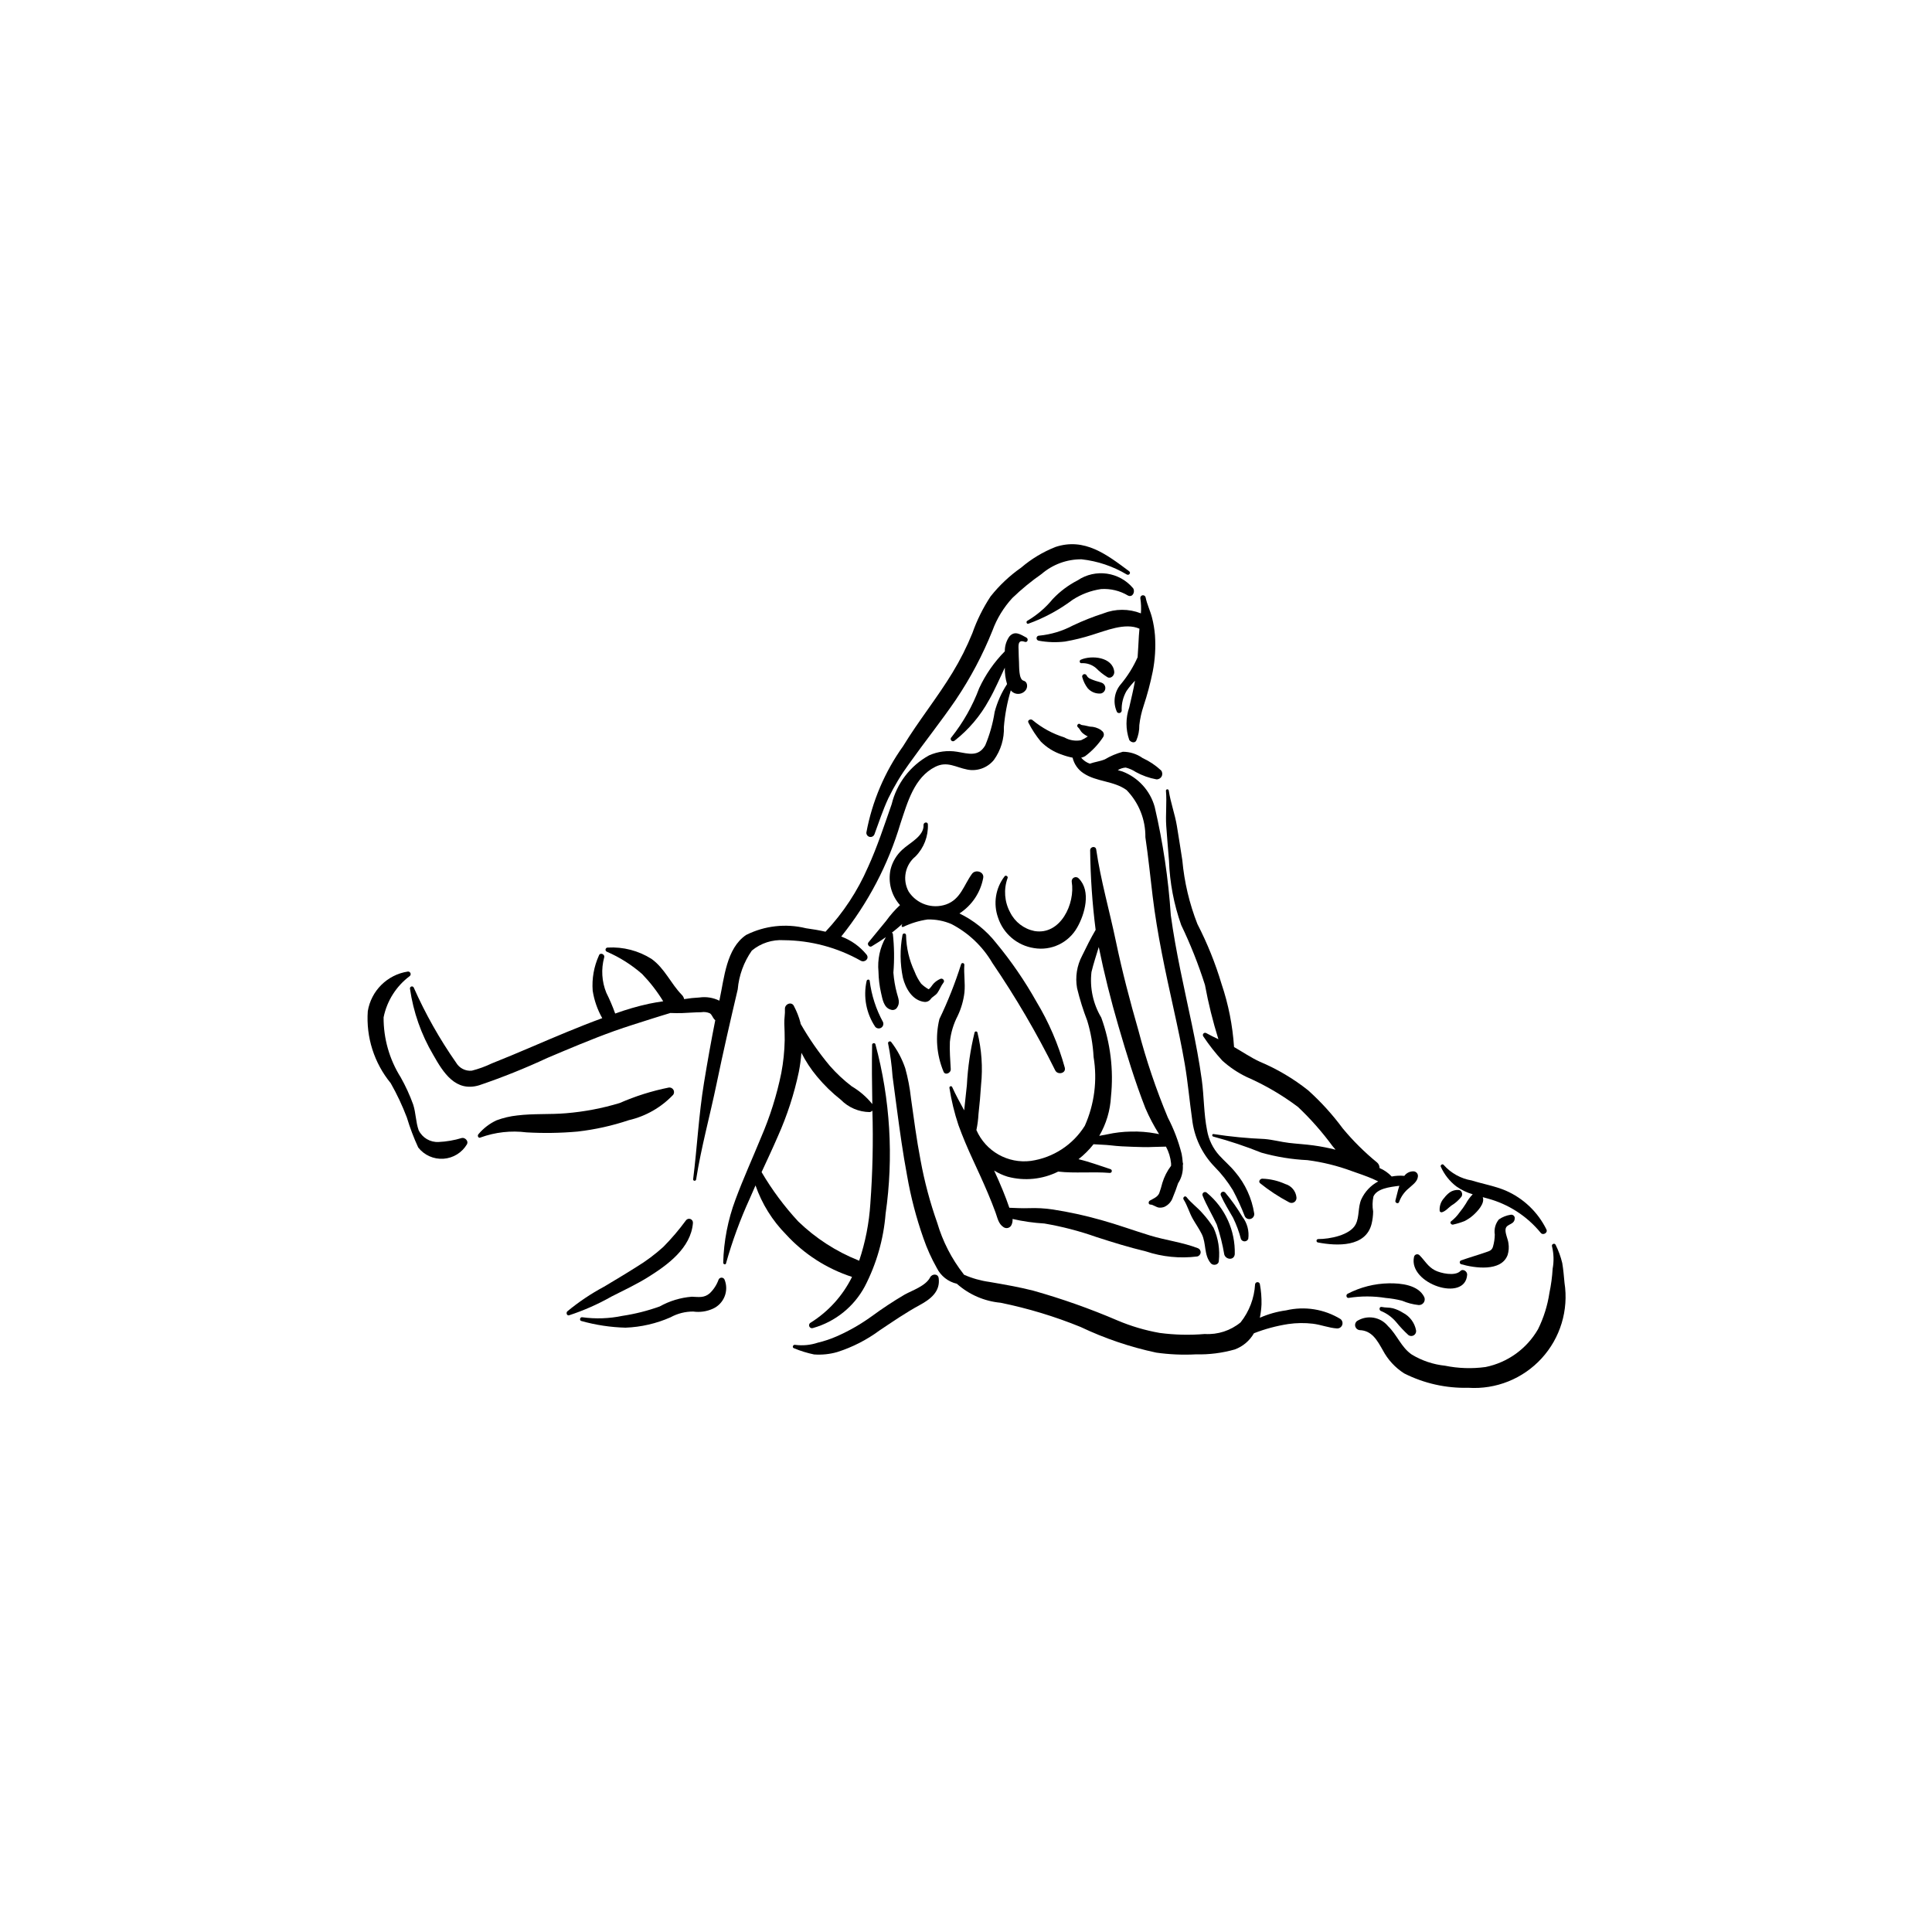 <?xml version="1.0" encoding="UTF-8"?>
<!-- Uploaded to: SVG Repo, www.svgrepo.com, Generator: SVG Repo Mixer Tools -->
<svg fill="#000000" width="800px" height="800px" version="1.1" viewBox="144 144 512 512" xmlns="http://www.w3.org/2000/svg">
 <g>
  <path d="m325.79 467.4c-1.828 2.496-3.836 4.852-6.012 7.051-2.191 1.984-4.57 3.762-7.102 5.297-2.844 1.812-5.746 3.531-8.641 5.262-3.438 1.844-6.684 4.023-9.688 6.512-0.391 0.359-0.145 1.215 0.469 1.047v-0.004c3.902-1.277 7.672-2.945 11.246-4.973 3.25-1.641 6.562-3.203 9.656-5.125 5.188-3.227 11.395-7.727 11.918-14.371v-0.004c0.035-0.457-0.238-0.879-0.664-1.039-0.43-0.16-0.91-0.02-1.184 0.348z"/>
  <path d="m336 483.08c-0.148-0.309-0.461-0.5-0.801-0.488-0.34 0.008-0.645 0.219-0.773 0.535-0.488 1.359-1.285 2.59-2.328 3.598-1.5 1.297-2.914 0.984-4.758 0.918-2.992 0.238-5.894 1.117-8.516 2.582-3.199 1.148-6.504 1.984-9.867 2.488-3.512 0.734-7.125 0.855-10.68 0.367-0.566-0.09-0.801 0.852-0.23 0.992 3.82 1.074 7.762 1.668 11.727 1.773 4.113-0.156 8.164-1.09 11.93-2.75 1.84-1.008 3.906-1.531 6.004-1.523 1.762 0.25 3.562-0.004 5.188-0.738 2.965-1.316 4.34-4.758 3.106-7.754z"/>
  <path d="m375.99 420.72c-0.137-0.434-0.859-0.301-0.867 0.137-0.113 5.25-0.035 10.492 0.047 15.73l-0.004 0.004c-1.516-1.879-3.359-3.469-5.438-4.695-2.109-1.609-4.051-3.426-5.801-5.418-2.91-3.477-5.504-7.207-7.754-11.148l-0.051-0.324c-0.395-1.492-0.961-2.938-1.68-4.305-0.586-1.422-2.508-0.652-2.43 0.715 0.074 1.254-0.211 2.594-0.16 3.883 0.055 1.449 0.113 2.898 0.102 4.352-0.055 2.922-0.355 5.836-0.902 8.711-1.199 5.887-3.012 11.637-5.402 17.152-2.234 5.465-4.691 10.844-6.742 16.383v0.004c-2.004 5.359-3.102 11.012-3.25 16.734-0.012 0.406 0.633 0.625 0.746 0.172h-0.004c1.648-5.867 3.75-11.602 6.281-17.145 0.5-1.176 1.016-2.348 1.539-3.512 1.699 4.883 4.465 9.324 8.098 13.004 4.758 5.191 10.781 9.062 17.477 11.238-2.453 4.981-6.246 9.176-10.953 12.121-0.375 0.184-0.535 0.633-0.363 1.012 0.168 0.383 0.605 0.562 0.992 0.41 5.879-1.66 10.828-5.637 13.711-11.02 3.102-5.984 4.973-12.523 5.508-19.242 2.16-15.012 1.242-30.309-2.699-44.953zm-1.34 42.266c-0.328 5.148-1.324 10.234-2.965 15.125l-0.172-0.082c-5.945-2.371-11.367-5.879-15.969-10.328-3.703-3.996-6.961-8.383-9.719-13.078 1.457-3.152 2.938-6.297 4.316-9.488 2.453-5.477 4.316-11.203 5.555-17.078 0.328-1.672 0.555-3.359 0.684-5.055 1.129 2.242 2.512 4.352 4.125 6.277 1.883 2.277 4.004 4.344 6.324 6.168 2.016 2.062 4.766 3.238 7.648 3.269 0.277-0.039 0.535-0.18 0.715-0.395 0.246 8.227 0.062 16.457-0.543 24.664z"/>
  <path d="m392.76 482.73c-0.172-1.277-1.762-1.184-2.258-0.227-1.195 2.316-4.668 3.41-6.805 4.602-2.996 1.766-5.902 3.684-8.707 5.742-2.875 2.078-5.961 3.848-9.211 5.281-1.633 0.719-3.328 1.289-5.066 1.699-1.918 0.637-3.957 0.836-5.965 0.578-0.59-0.164-0.926 0.727-0.332 0.895v0.004c1.719 0.715 3.504 1.266 5.328 1.641 2.066 0.148 4.141-0.066 6.129-0.637 4.023-1.281 7.805-3.211 11.199-5.719 3.527-2.359 6.977-4.731 10.707-6.758 2.824-1.531 5.453-3.578 4.981-7.102z"/>
  <path d="m378.01 414.86c-1.852-3.387-3.051-7.094-3.531-10.922-0.023-0.488-0.742-0.41-0.812 0.023-0.938 4.195-0.109 8.594 2.285 12.164 0.391 0.449 1.055 0.551 1.566 0.238 0.508-0.312 0.715-0.949 0.492-1.504z"/>
  <path d="m393.23 403.4c-0.664 0.281-1.266 0.691-1.77 1.207-0.449 0.449-0.801 1.195-1.359 1.562-0.719-0.402-1.383-0.898-1.977-1.469-0.73-0.992-1.32-2.078-1.754-3.231-1.422-3.004-2.191-6.277-2.254-9.605 0.008-0.25-0.18-0.461-0.426-0.488-0.25-0.023-0.477 0.145-0.52 0.391-0.703 3.754-0.664 7.606 0.105 11.344 0.719 2.844 2.512 6.027 5.695 6.406 0.656 0.066 1.297-0.227 1.68-0.766 0.395-0.578 1.285-0.953 1.742-1.586 0.641-0.887 0.973-1.918 1.648-2.777 0.422-0.535-0.234-1.223-0.812-0.988z"/>
  <path d="m399.56 399.7c0.02-0.238-0.156-0.453-0.398-0.477-0.242-0.023-0.457 0.148-0.484 0.391-1.566 4.945-3.477 9.773-5.727 14.445-1.121 4.613-0.75 9.465 1.062 13.852 0.379 1.188 2 0.484 1.945-0.574-0.125-2.391-0.336-4.844-0.227-7.234 0.25-2.41 0.953-4.754 2.074-6.902 0.93-1.957 1.535-4.055 1.785-6.207 0.242-2.441-0.195-4.863-0.031-7.293z"/>
  <path d="m499.23 493.55c-4.309-2.629-9.48-3.449-14.395-2.293-2.402 0.324-4.746 0.984-6.961 1.961 0.234-1.164 0.379-2.348 0.438-3.535 0.039-1.801-0.105-3.606-0.434-5.379-0.059-0.309-0.332-0.531-0.648-0.52-0.316 0.008-0.578 0.246-0.621 0.559-0.207 3.68-1.547 7.207-3.836 10.098-2.664 2.195-6.059 3.297-9.504 3.082-3.977 0.34-7.977 0.242-11.93-0.281-3.852-0.676-7.613-1.789-11.215-3.316-7.277-3.125-14.754-5.766-22.379-7.91-3.805-0.957-7.637-1.617-11.5-2.285h0.004c-2.336-0.32-4.613-0.961-6.769-1.91l-0.133-0.176h0.004c-3.164-4.051-5.531-8.664-6.981-13.598-1.91-5.398-3.387-10.941-4.418-16.574-1.055-5.473-1.773-11.012-2.551-16.527h0.004c-0.293-2.648-0.793-5.269-1.504-7.836-0.852-2.512-2.109-4.867-3.727-6.969-0.262-0.363-0.941-0.078-0.82 0.367l-0.004 0.004c0.582 2.887 0.977 5.809 1.184 8.746l1.141 8.582c0.785 5.902 1.602 11.805 2.699 17.656 0.977 5.656 2.43 11.223 4.336 16.637 0.941 2.734 2.129 5.379 3.555 7.898 1.051 2.117 3 3.648 5.305 4.176 3.223 2.875 7.289 4.641 11.59 5.035 7.25 1.48 14.344 3.625 21.195 6.414 6.402 3.043 13.137 5.328 20.066 6.805 3.481 0.492 7.004 0.645 10.516 0.457 3.473 0.09 6.945-0.348 10.289-1.297 2.144-0.789 3.941-2.309 5.078-4.293 2.938-1.145 5.988-1.965 9.102-2.445 2.156-0.312 4.344-0.34 6.508-0.086 2.16 0.262 4.219 1.109 6.383 1.254v-0.004c0.613 0.043 1.18-0.324 1.395-0.898 0.215-0.578 0.027-1.227-0.461-1.598z"/>
  <path d="m266.42 445.57c-2.012 0.617-4.094 0.977-6.195 1.07-2.223 0.113-4.301-1.113-5.277-3.113-0.777-2.195-0.727-4.555-1.438-6.769h0.004c-0.906-2.512-2.019-4.945-3.332-7.269-2.988-4.758-4.559-10.27-4.523-15.887 0.887-4.375 3.356-8.273 6.938-10.941 0.227-0.195 0.297-0.516 0.172-0.789-0.121-0.273-0.406-0.438-0.703-0.398-5.438 0.84-9.711 5.086-10.598 10.512-0.48 6.902 1.695 13.723 6.078 19.07 1.66 2.922 3.09 5.961 4.281 9.102 0.816 2.715 1.82 5.367 3.008 7.941 1.602 2.039 4.109 3.156 6.699 2.977 2.586-0.176 4.918-1.621 6.231-3.859 0.434-0.836-0.512-1.797-1.344-1.645z"/>
  <path d="m321.25 432.21c-4.481 0.898-8.848 2.273-13.031 4.106-4.641 1.406-9.414 2.312-14.246 2.707-4.281 0.363-8.609 0.055-12.883 0.582-1.887 0.199-3.746 0.637-5.523 1.301-1.836 0.859-3.461 2.109-4.766 3.66-0.383 0.387-0.027 1.176 0.543 0.887v-0.004c3.898-1.418 8.082-1.883 12.195-1.359 4.5 0.258 9.012 0.188 13.504-0.211 4.625-0.527 9.184-1.539 13.598-3.019 4.508-1.043 8.609-3.394 11.785-6.758 0.266-0.398 0.273-0.918 0.02-1.324-0.254-0.406-0.719-0.629-1.195-0.566z"/>
  <path d="m415.25 324.39c-1.305-0.324-1.141-3.797-1.203-4.926-0.059-1.008-0.086-2.035-0.105-3.047-0.023-1.211-0.332-3.043 1.625-2.328 0.754 0.277 1.09-0.781 0.422-1.133-1.512-0.797-3.043-1.938-4.492-0.281h-0.004c-0.805 1.152-1.227 2.527-1.207 3.93-2.809 2.844-5.106 6.144-6.789 9.766-1.746 4.684-4.223 9.066-7.332 12.98-0.266 0.215-0.305 0.602-0.09 0.867 0.215 0.266 0.605 0.305 0.871 0.09 3.754-2.93 6.867-6.602 9.145-10.781 1.594-2.777 2.82-5.727 4.195-8.59v-0.004c-0.031 1.477 0.168 2.949 0.594 4.363-1.48 2.266-2.59 4.75-3.285 7.367-0.469 3.035-1.305 6.008-2.488 8.844-1.832 3.16-4.441 2.215-7.473 1.715-2.512-0.41-5.094-0.078-7.422 0.957-4.977 2.738-8.574 7.438-9.914 12.957-1.98 5.633-3.809 11.285-6.297 16.727h-0.004c-2.738 6.285-6.535 12.051-11.227 17.051-1.73-0.402-3.492-0.688-5.199-0.922l-0.004-0.004c-5.324-1.305-10.941-0.672-15.844 1.789-5.258 3.566-5.793 11.449-7.027 17.121l-0.062 0.293c-1.637-0.812-3.481-1.105-5.289-0.844-1.355 0.066-2.703 0.207-4.043 0.43-0.086-0.434-0.305-0.832-0.621-1.141-2.957-3.031-4.496-6.992-8.043-9.535h-0.004c-3.449-2.168-7.484-3.215-11.551-2.988-0.281-0.02-0.535 0.168-0.598 0.441-0.066 0.273 0.078 0.555 0.34 0.66 3.406 1.477 6.562 3.473 9.355 5.918 2.117 2.195 3.984 4.613 5.578 7.215-1.289 0.184-2.559 0.41-3.75 0.652-3.047 0.664-6.047 1.535-8.977 2.602-0.672-1.883-1.453-3.719-2.348-5.504-1.207-2.969-1.41-6.25-0.574-9.344 0.266-0.91-1.129-1.438-1.395-0.516-1.32 2.914-1.883 6.117-1.645 9.305 0.398 2.562 1.258 5.027 2.535 7.281-6.336 2.316-12.539 4.981-18.742 7.625-3.508 1.496-7.023 2.981-10.566 4.383-1.691 0.812-3.461 1.453-5.281 1.914-1.668 0.152-3.277-0.672-4.129-2.113-4.379-6.266-8.145-12.938-11.242-19.926-0.113-0.23-0.375-0.348-0.625-0.277-0.246 0.074-0.402 0.316-0.371 0.574 0.887 6.191 2.981 12.148 6.16 17.535 2.672 4.738 5.922 9.934 12.164 8.074 6.16-2.09 12.203-4.512 18.098-7.258 5.844-2.469 11.688-4.957 17.66-7.106 3.32-1.191 6.695-2.203 10.051-3.293 1.59-0.516 3.238-0.996 4.875-1.504 1.02 0.023 2.035 0.066 3.062 0.027 1.715-0.062 3.422-0.219 5.137-0.23v-0.004c0.766-0.125 1.551-0.027 2.262 0.289 0.574 0.391 0.676 0.992 1.148 1.559l0.289 0.277c-1.098 5.496-2.074 11.027-2.981 16.555-1.395 8.5-1.812 17.039-2.879 25.566-0.062 0.512 0.711 0.582 0.789 0.078 1.34-8.496 3.664-16.887 5.41-25.316 1.738-8.395 3.656-16.742 5.621-25.086l-0.004 0.004c0.324-3.688 1.613-7.227 3.738-10.258 2.379-1.977 5.426-2.961 8.512-2.754 7.141 0.062 14.145 1.934 20.359 5.441 1.062 0.578 2.359-0.562 1.523-1.633v0.004c-1.77-2.164-4.082-3.816-6.703-4.781 7.125-8.887 12.457-19.074 15.703-29.992 1.84-5.477 3.613-12.223 9.254-15.004 3.133-1.547 5.375 0.152 8.434 0.742l-0.004 0.004c2.644 0.527 5.363-0.453 7.066-2.547 1.836-2.543 2.769-5.629 2.652-8.766 0.27-3.277 0.883-6.519 1.828-9.672 0.512 0.633 1.297 0.98 2.113 0.926 0.812-0.051 1.547-0.496 1.973-1.191 0.426-0.758 0.336-2.043-0.711-2.301z"/>
  <path d="m461.46 474.79c-4.031-1.562-8.5-2.094-12.641-3.356-4.371-1.332-8.66-2.914-13.066-4.133v0.004c-4.199-1.188-8.465-2.117-12.773-2.785-2.09-0.312-4.207-0.426-6.32-0.348-1.75 0.062-3.457-0.035-5.176-0.102-0.527-1.574-1.121-3.121-1.75-4.656-0.715-1.758-1.484-3.488-2.277-5.211 1.109 0.695 2.301 1.242 3.551 1.625 4.484 1.211 9.262 0.73 13.418-1.344 4.516 0.508 9.125-0.027 13.668 0.352 0.25 0.02 0.48-0.148 0.535-0.395 0.059-0.246-0.074-0.5-0.309-0.594-2.789-0.906-5.621-1.965-8.508-2.648h0.004c1.484-1.156 2.82-2.488 3.981-3.965 1.504 0.121 3.031 0.117 4.523 0.293 1.945 0.23 3.832 0.332 5.793 0.383 1.84 0.047 3.656 0.152 5.496 0.043 1.105-0.062 2.254-0.027 3.383-0.086h0.004c0.734 1.367 1.195 2.867 1.348 4.414 0.012 0.215 0.016 0.434 0.008 0.652-1.035 1.371-1.82 2.91-2.32 4.555-0.23 0.926-0.508 1.836-0.828 2.734-0.457 1.02-1.559 1.414-2.492 1.953-0.418 0.242-0.441 1.039 0.168 1.047 0.754 0.008 1.539 0.77 2.371 0.816 0.43 0.02 0.859-0.043 1.266-0.184 1.094-0.484 1.934-1.414 2.301-2.555 0.496-1.176 0.965-2.434 1.383-3.715 0.922-1.406 1.367-3.074 1.258-4.754l0.043-0.207v0.004c0.039-0.195 0.016-0.395-0.066-0.57-0.047-0.758-0.145-1.512-0.285-2.258-0.84-3.34-2.066-6.57-3.656-9.625-3.133-7.5-5.734-15.211-7.797-23.074-2.254-7.828-4.324-15.715-5.988-23.688-1.691-8.098-4.008-16.094-5.203-24.285-0.156-1.066-1.645-0.762-1.609 0.25l0.004 0.004c0.082 7.035 0.566 14.059 1.453 21.039-1.297 2.211-2.457 4.527-3.566 6.82-1.406 2.648-1.883 5.691-1.352 8.645 0.707 2.926 1.605 5.805 2.691 8.609 0.949 3.125 1.512 6.352 1.684 9.613 1.027 6.172 0.219 12.512-2.324 18.23-3.156 5.051-8.379 8.457-14.273 9.309-6.106 0.801-12-2.535-14.461-8.176 0.297-1.398 0.48-2.816 0.555-4.242 0.293-2.562 0.52-5.133 0.68-7.707 0.488-4.676 0.156-9.398-0.977-13.957-0.07-0.141-0.219-0.23-0.375-0.227-0.16 0.004-0.301 0.102-0.359 0.25-1.117 4.582-1.801 9.258-2.047 13.969-0.223 2.231-0.477 4.461-0.715 6.691-1.113-2.043-2.242-4.09-3.18-6.172h0.004c-0.082-0.172-0.277-0.258-0.461-0.207-0.184 0.055-0.297 0.234-0.273 0.422 0.516 3.34 1.312 6.629 2.379 9.836 1.125 3.113 2.414 6.141 3.805 9.145 1.387 2.992 2.766 5.992 4.051 9.031 0.691 1.633 1.344 3.281 1.957 4.941 0.547 1.473 0.762 3.074 2.156 3.969 0.359 0.242 0.809 0.312 1.223 0.184 0.414-0.129 0.746-0.438 0.906-0.84 0.207-0.477 0.297-1 0.254-1.52 2.773 0.637 5.594 1.039 8.434 1.203 4.664 0.797 9.25 1.984 13.711 3.559 4.359 1.414 8.719 2.762 13.176 3.828 4.371 1.461 9.016 1.922 13.59 1.352 0.5-0.094 0.879-0.508 0.93-1.012 0.051-0.508-0.238-0.988-0.711-1.18zm-28.215-73.172c0.543-2.242 1.262-4.434 1.941-6.641 1.438 7.055 3.191 14.043 5.211 20.949 2.137 7.312 4.383 14.707 7.164 21.805h0.004c1.016 2.367 2.223 4.652 3.602 6.828l-0.84-0.168c-2.191-0.406-4.418-0.578-6.644-0.512-2.106 0.035-4.203 0.281-6.262 0.734l-2.109 0.398c1.852-3.164 2.914-6.727 3.106-10.391 0.738-7.086-0.141-14.25-2.57-20.949-2.164-3.625-3.078-7.863-2.598-12.059z"/>
  <path d="m426.18 426.94c-1.699-6.16-4.234-12.055-7.535-17.523-3.086-5.496-6.66-10.699-10.684-15.555-2.602-3.297-5.922-5.961-9.703-7.789 3.305-2.133 5.582-5.531 6.301-9.398 0.32-1.672-2.059-2.348-2.965-1.109-2.191 3.008-2.984 6.742-6.875 8.125h0.004c-3.684 1.273-7.762-0.117-9.902-3.379-1.746-3.141-0.988-7.078 1.797-9.348 2.227-2.262 3.414-5.348 3.281-8.516-0.039-0.75-1.188-0.559-1.148 0.184 0.152 2.973-3.754 4.762-5.606 6.527l-0.004-0.004c-1.535 1.398-2.625 3.219-3.129 5.234-0.73 3.375 0.199 6.898 2.5 9.477-1.371 1.273-2.606 2.68-3.695 4.199-1.562 1.895-3.106 3.809-4.68 5.691-0.426 0.508 0.262 1.395 0.852 1.043 1.285-0.77 2.543-1.578 3.762-2.441h0.004c-1.578 2.773-2.258 5.965-1.949 9.141 0.035 1.891 0.262 3.777 0.68 5.621 0.395 1.688 0.707 3.969 2.629 4.465 0.57 0.195 1.203 0 1.566-0.484 0.945-1.328 0.395-2.465 0.004-3.902-0.48-1.781-0.789-3.606-0.926-5.445 0.281-3.43 0.234-6.879-0.145-10.301l-0.23-0.312 0.656-0.516c0.625-0.516 1.363-1.113 2.082-1.77l-0.168 0.422c-0.039 0.109-0.008 0.234 0.078 0.312 0.082 0.078 0.207 0.102 0.312 0.059 2.051-0.984 4.238-1.652 6.488-1.98 2.164-0.051 4.316 0.363 6.309 1.215 4.516 2.344 8.277 5.918 10.848 10.309 6.203 9.102 11.773 18.621 16.668 28.492 0.648 1.254 2.914 0.785 2.523-0.742z"/>
  <path d="m476.38 465.59c-0.637-4.059-2.379-7.859-5.039-10.988-1.277-1.582-2.836-2.883-4.199-4.383-1.703-1.879-2.836-4.207-3.262-6.703-0.871-4.375-0.789-8.918-1.391-13.336-0.672-4.922-1.613-9.809-2.629-14.672-2.016-9.633-4.258-19.203-5.582-28.965-0.645-9.672-2.074-19.277-4.273-28.719-1.203-4.297-4.371-7.773-8.539-9.371l-1.238-0.355c0.629-0.395 1.348-0.633 2.094-0.684 0.957 0.242 1.871 0.645 2.695 1.188 1.691 0.93 3.523 1.582 5.422 1.93 0.578 0.047 1.129-0.258 1.402-0.766 0.273-0.512 0.223-1.137-0.137-1.594-1.445-1.348-3.098-2.453-4.894-3.277-1.535-1.09-3.367-1.672-5.246-1.668-1.676 0.453-3.277 1.129-4.766 2.012-1.254 0.527-2.707 0.684-3.981 1.145-0.891-0.312-1.684-0.859-2.293-1.582 0.363-0.078 0.715-0.215 1.039-0.398 1.867-1.391 3.477-3.094 4.758-5.035 0.188-0.273 0.254-0.609 0.188-0.934-0.07-0.324-0.266-0.605-0.547-0.777l-0.172-0.188h-0.004c-0.875-0.582-1.902-0.898-2.953-0.91l-1.398-0.309c-0.449-0.09-0.824-0.035-1.184-0.328-0.504-0.402-1.082 0.414-0.578 0.816 0.453 0.367 0.645 0.984 1.082 1.402l-0.004 0.004c0.441 0.402 0.938 0.734 1.473 0.996l0.055 0.027c-0.559 0.391-1.152 0.723-1.777 0.996-1.527 0.293-3.109 0.027-4.457-0.75-3.066-0.953-5.914-2.5-8.383-4.551-0.469-0.48-1.512 0-1.102 0.676 0.906 1.781 2.004 3.453 3.273 4.996 1.555 1.566 3.453 2.746 5.547 3.445 0.934 0.352 1.895 0.625 2.871 0.816 0.398 1.695 1.43 3.172 2.887 4.125 3.457 2.316 7.984 1.973 11.418 4.457h-0.004c3.258 3.344 5.051 7.84 4.988 12.508 0.773 5.172 1.289 10.379 1.918 15.57 1.219 10.109 3.379 19.988 5.566 29.922 1.07 4.856 2.117 9.719 2.957 14.621 0.828 4.84 1.242 9.719 1.941 14.574 0.523 4.734 2.602 9.164 5.91 12.59 1.875 1.887 3.519 3.992 4.902 6.266 1.184 2.234 2.238 4.539 3.148 6.894 0.281 0.586 0.941 0.883 1.562 0.699 0.621-0.184 1.02-0.789 0.934-1.434z"/>
  <path d="m465.61 469.38c-0.887-1.406-1.902-2.727-3.027-3.953-1.266-1.461-2.965-2.664-4.133-4.176-0.402-0.523-1.113 0.105-0.777 0.637 0.984 1.535 1.496 3.465 2.406 5.078 0.766 1.359 1.699 2.664 2.394 4.062 1.25 2.5 0.527 5.527 2.406 7.754 0.613 0.727 2.121 0.449 2.117-0.637l0.004-0.004c0.324-2.992-0.152-6.016-1.391-8.762z"/>
  <path d="m463.88 460.14c-0.223-0.258-0.602-0.316-0.895-0.137-0.293 0.18-0.41 0.543-0.281 0.859 1.074 2.668 2.551 5.062 3.754 7.656v0.004c0.871 2.582 1.531 5.231 1.984 7.918 0.414 1.434 2.621 1.637 2.785-0.078 0.164-6.246-2.543-12.223-7.348-16.223z"/>
  <path d="m473.24 466.45c-1.332-2.254-2.852-4.391-4.535-6.394-0.227-0.258-0.602-0.316-0.895-0.137-0.293 0.18-0.41 0.543-0.285 0.859 0.922 2.078 2.141 3.992 3.262 5.965v0.004c0.879 1.797 1.578 3.68 2.078 5.621 0.18 0.379 0.566 0.617 0.988 0.605 0.422-0.012 0.793-0.273 0.949-0.664 0.285-2.086-0.277-4.195-1.562-5.859z"/>
  <path d="m429.9 376.82c-0.309-0.359-0.82-0.473-1.254-0.277-0.434 0.195-0.688 0.648-0.629 1.121 0.977 5.805-2.965 14.234-9.879 13.07h0.004c-2.801-0.566-5.184-2.394-6.449-4.957-1.508-2.789-1.754-6.09-0.676-9.074 0.227-0.473-0.551-0.891-0.816-0.434v0.004c-2.387 3.113-3.023 7.227-1.703 10.918 1.398 4.258 5.07 7.371 9.5 8.059 4.59 0.785 9.176-1.398 11.465-5.453 2.035-3.543 3.738-9.652 0.438-12.977z"/>
  <path d="m443.23 295.38c-5.887-4.383-11.797-9-19.551-6.418v0.004c-3.293 1.305-6.352 3.144-9.043 5.445-3.062 2.144-5.801 4.719-8.125 7.648-2 3.035-3.621 6.305-4.824 9.738-1.469 3.617-3.227 7.109-5.258 10.445-4.055 6.684-8.988 12.766-13.059 19.438h0.004c-4.902 6.84-8.238 14.676-9.777 22.949-0.035 0.539 0.328 1.031 0.855 1.152 0.531 0.121 1.07-0.156 1.277-0.66 1.184-3.207 2.246-6.477 3.691-9.578 1.555-3.203 3.391-6.262 5.496-9.133 4.07-5.731 8.465-11.215 12.434-17.027h-0.004c3.856-5.734 7.094-11.855 9.664-18.27 1.172-3.195 2.965-6.129 5.269-8.633 2.418-2.332 5.019-4.465 7.773-6.387 2.941-2.523 6.699-3.902 10.574-3.871 4.238 0.469 8.324 1.84 11.984 4.027 0.59 0.332 1.188-0.445 0.617-0.871z"/>
  <path d="m444.31 299.92c-3.641-4.379-10.004-5.293-14.734-2.117-2.453 1.262-4.68 2.93-6.578 4.934-1.883 2.305-4.156 4.254-6.723 5.762-0.414 0.191-0.238 0.93 0.234 0.801v-0.004c4.207-1.52 8.164-3.656 11.742-6.34 2.277-1.484 4.852-2.453 7.543-2.848 2.5-0.164 4.996 0.438 7.148 1.727 1.23 0.566 1.93-1.012 1.367-1.914z"/>
  <path d="m450.08 312.35c-0.129-1.578-0.391-3.141-0.781-4.672-0.461-1.812-1.332-3.527-1.695-5.356-0.074-0.375-0.43-0.629-0.809-0.57-0.379 0.062-0.641 0.41-0.594 0.793 0.207 1.32 0.254 2.664 0.148 4-3.207-1.258-6.773-1.25-9.973 0.023-2.758 0.891-5.453 1.957-8.07 3.203-2.758 1.465-5.781 2.375-8.891 2.68-0.363-0.023-0.68 0.242-0.715 0.605-0.035 0.363 0.219 0.688 0.582 0.738 2.293 0.422 4.641 0.5 6.957 0.223 2.414-0.422 4.797-1.004 7.129-1.75 3.617-1.082 8.824-3.359 12.598-1.652l-0.152 1.855c-0.102 1.906-0.203 3.812-0.336 5.711-1.129 2.547-2.606 4.926-4.391 7.07-1.812 2.055-2.231 4.992-1.059 7.473 0.184 0.211 0.473 0.293 0.738 0.215 0.266-0.082 0.461-0.312 0.496-0.59-0.082-1.832 0.363-3.648 1.281-5.238 0.672-0.965 1.422-1.871 2.246-2.711-0.41 2.371-0.996 4.688-1.527 7.055-0.969 2.789-0.973 5.828-0.004 8.621 0.359 0.609 1.438 1.004 1.867 0.188v-0.004c0.559-1.301 0.832-2.703 0.809-4.117 0.199-1.719 0.574-3.41 1.125-5.051 0.988-2.981 1.797-6.019 2.422-9.098 0.625-3.176 0.824-6.418 0.598-9.645z"/>
  <path d="m436 324.95c-0.711-0.289-1.477-0.414-2.195-0.707-0.746-0.301-1.441-0.461-1.828-1.238l0.004 0.004c-0.145-0.309-0.512-0.449-0.824-0.309-0.312 0.137-0.461 0.5-0.328 0.816 0.289 1.047 0.777 2.027 1.434 2.887 0.871 0.98 2.148 1.492 3.453 1.383 0.648-0.121 1.137-0.656 1.203-1.309 0.066-0.656-0.309-1.277-0.918-1.527z"/>
  <path d="m439.29 322.02c-0.414-3.918-6.023-4.453-8.883-3.18-0.41 0.184-0.348 0.906 0.145 0.914h0.004c1.43-0.094 2.836 0.375 3.922 1.309 0.906 0.926 1.926 1.738 3.031 2.414 0.953 0.488 1.879-0.562 1.781-1.457z"/>
  <path d="m518.68 454.42c-0.988-0.051-1.934 0.402-2.519 1.199-1.117-0.105-2.242-0.051-3.344 0.168-0.91-0.961-2.008-1.727-3.227-2.25 0.016-0.559-0.223-1.094-0.645-1.461-3.32-2.711-6.371-5.738-9.109-9.039-2.711-3.672-5.785-7.055-9.18-10.105-3.902-3.094-8.207-5.641-12.797-7.57-2.344-1.082-4.43-2.512-6.656-3.793l-0.168-0.09c-0.375-5.699-1.488-11.328-3.32-16.742-1.637-5.477-3.777-10.789-6.394-15.867-2.125-5.422-3.473-11.117-3.996-16.918-0.48-3.027-0.934-6.059-1.441-9.078-0.531-3.18-1.676-6.211-2.156-9.387-0.035-0.203-0.227-0.344-0.43-0.312s-0.344 0.223-0.309 0.43c0.266 3.09-0.133 6.191 0.078 9.293 0.207 3.066 0.488 6.129 0.73 9.191 0.199 5.812 1.289 11.562 3.231 17.047 2.469 5.141 4.574 10.449 6.301 15.887 0.895 4.859 2.086 9.66 3.559 14.379-1.074-0.508-2.144-1.023-3.191-1.605-0.246-0.16-0.57-0.121-0.766 0.09-0.199 0.215-0.215 0.539-0.039 0.773 1.512 2.266 3.195 4.41 5.035 6.418 1.918 1.734 4.074 3.184 6.398 4.309 4.84 2.117 9.422 4.785 13.645 7.957 3.356 3.172 6.414 6.641 9.148 10.363l0.82 0.973c-1.934-0.488-3.894-0.867-5.871-1.137-2.152-0.297-4.32-0.406-6.473-0.664-2.168-0.258-4.297-0.852-6.469-1.031-4.527-0.18-9.039-0.617-13.516-1.309-0.434-0.086-0.484 0.582-0.066 0.676l-0.004-0.004c4.332 1.164 8.586 2.586 12.746 4.258 3.981 1.121 8.07 1.785 12.199 1.98 4.008 0.52 7.941 1.488 11.73 2.891 1.863 0.652 3.727 1.281 5.547 2.055l1.48 0.691c-1.969 1.051-3.543 2.719-4.481 4.746-0.926 2.102-0.473 4.606-1.477 6.602-1.477 2.93-6.961 3.938-9.895 3.93-0.25-0.023-0.477 0.16-0.5 0.41s0.156 0.473 0.41 0.5c5.019 0.953 12.652 1.281 14.191-4.949 0.258-1.07 0.395-2.164 0.406-3.262-0.23-1.328-0.203-2.688 0.086-4.004 0.965-2.07 4.191-2.481 6.859-2.809-0.469 1.414-0.75 2.914-1.039 3.902-0.188 0.645 0.793 1.016 0.984 0.367l-0.004-0.004c0.52-1.434 1.426-2.695 2.617-3.652 0.949-0.895 2.258-1.703 2.367-3.109 0.062-0.668-0.422-1.258-1.09-1.332z"/>
  <path d="m553.81 469.8c-2.269-4.598-6.094-8.242-10.793-10.285-2.894-1.223-6.008-1.742-8.992-2.68-2.871-0.48-5.488-1.926-7.422-4.102-0.281-0.43-0.992 0.016-0.77 0.473h0.004c0.91 2.043 2.312 3.828 4.09 5.191 1.324 0.938 2.801 1.648 4.359 2.102-0.715 0.734-1.328 1.566-1.812 2.469-0.512 0.828-1.082 1.621-1.699 2.371-0.609 0.867-1.344 1.641-2.18 2.293-0.531 0.328 0.027 1.066 0.543 0.887v-0.004c1.023-0.227 2.023-0.535 2.996-0.922 0.809-0.41 1.566-0.922 2.25-1.52 1.102-0.992 3.195-3.125 2.562-4.812l1.254 0.344h0.004c5.539 1.484 10.477 4.672 14.109 9.113 0.602 0.766 1.969-0.027 1.496-0.918z"/>
  <path d="m558.61 483.95c-0.168-1.734-0.297-3.492-0.594-5.211-0.398-1.672-0.984-3.289-1.75-4.824-0.262-0.625-1.199-0.203-0.957 0.426 0.465 1.926 0.52 3.926 0.16 5.875-0.125 2.148-0.41 4.285-0.852 6.391-0.5 3.356-1.52 6.613-3.027 9.656-2.984 5.176-8.047 8.824-13.902 10.012-3.566 0.488-7.191 0.371-10.719-0.344-3.121-0.324-6.129-1.332-8.816-2.949-2.812-1.902-3.91-5.254-6.32-7.547-2.016-2.481-5.566-3.047-8.254-1.32-0.406 0.352-0.57 0.91-0.414 1.426 0.156 0.516 0.602 0.891 1.133 0.957 3.324 0.102 4.695 2.766 6.164 5.32v0.004c1.324 2.504 3.273 4.621 5.664 6.144 5.266 2.656 11.105 3.965 17.004 3.812 7.32 0.48 14.465-2.387 19.422-7.801 4.953-5.41 7.184-12.781 6.059-20.031z"/>
  <path d="m531 480.85c-1.414 1.426-5.195 0.59-6.727-0.203-1.852-0.957-2.66-2.547-4.051-3.961-0.223-0.254-0.57-0.352-0.895-0.254-0.324 0.098-0.559 0.375-0.605 0.707-1.516 7.082 13.586 12.098 14.09 4.684 0.062-0.875-1.094-1.699-1.812-0.973z"/>
  <path d="m545.42 466.68c-0.082-0.5-0.551-0.84-1.051-0.762-1.129 0.168-2.207 0.59-3.148 1.238-0.926 1.121-1.32 2.59-1.086 4.023-0.016 1.074-0.176 2.141-0.469 3.176-0.316 1.051-0.934 1.168-1.914 1.512-2.191 0.762-4.41 1.387-6.59 2.168v-0.004c-0.195 0.094-0.316 0.293-0.312 0.508 0.008 0.215 0.141 0.406 0.344 0.484 3.523 1.016 10.695 2.094 12.348-2.457 0.305-1.004 0.379-2.062 0.211-3.094-0.121-1.109-0.945-2.695-0.754-3.785 0.262-1.492 2.504-0.996 2.422-3.008z"/>
  <path d="m521.45 487.75c-1.566-3.242-6.176-3.711-9.383-3.656-3.809 0.066-7.547 1.016-10.93 2.769-0.551 0.277-0.344 1.227 0.32 1.086 3.238-0.508 6.531-0.504 9.766 0.02 1.457 0.125 2.902 0.367 4.32 0.727 1.398 0.598 2.879 0.984 4.391 1.152 0.527 0.043 1.035-0.191 1.348-0.621 0.309-0.43 0.375-0.988 0.168-1.477z"/>
  <path d="m519.28 496.6c-0.367-2.031-1.66-3.773-3.5-4.715-0.816-0.52-1.703-0.914-2.633-1.172-0.984-0.258-1.988-0.137-2.969-0.355-0.703-0.156-0.805 0.957-0.113 1.113l0.004-0.004c1.539 0.652 2.902 1.664 3.973 2.949 0.992 1.219 2.074 2.363 3.238 3.426 0.422 0.281 0.969 0.289 1.398 0.023 0.434-0.27 0.668-0.766 0.602-1.266z"/>
  <path d="m530.48 459.35c-0.797-0.043-1.586 0.172-2.25 0.617-0.574 0.422-1.082 0.93-1.512 1.5-0.879 0.938-1.312 2.211-1.184 3.488 0.098 0.223 0.336 0.352 0.574 0.312 0.973-0.258 1.754-1.227 2.559-1.809v0.004c1.008-0.609 1.898-1.398 2.629-2.324 0.441-0.641 0.078-1.801-0.816-1.789z"/>
  <path d="m484.59 457.77c-1.906-0.863-3.969-1.344-6.059-1.406-0.559 0-1.109 0.68-0.629 1.176h-0.004c2.383 1.918 4.941 3.602 7.644 5.035 0.43 0.281 0.984 0.293 1.422 0.02 0.438-0.273 0.676-0.773 0.613-1.285-0.176-1.68-1.363-3.082-2.988-3.539z"/>
 </g>
</svg>